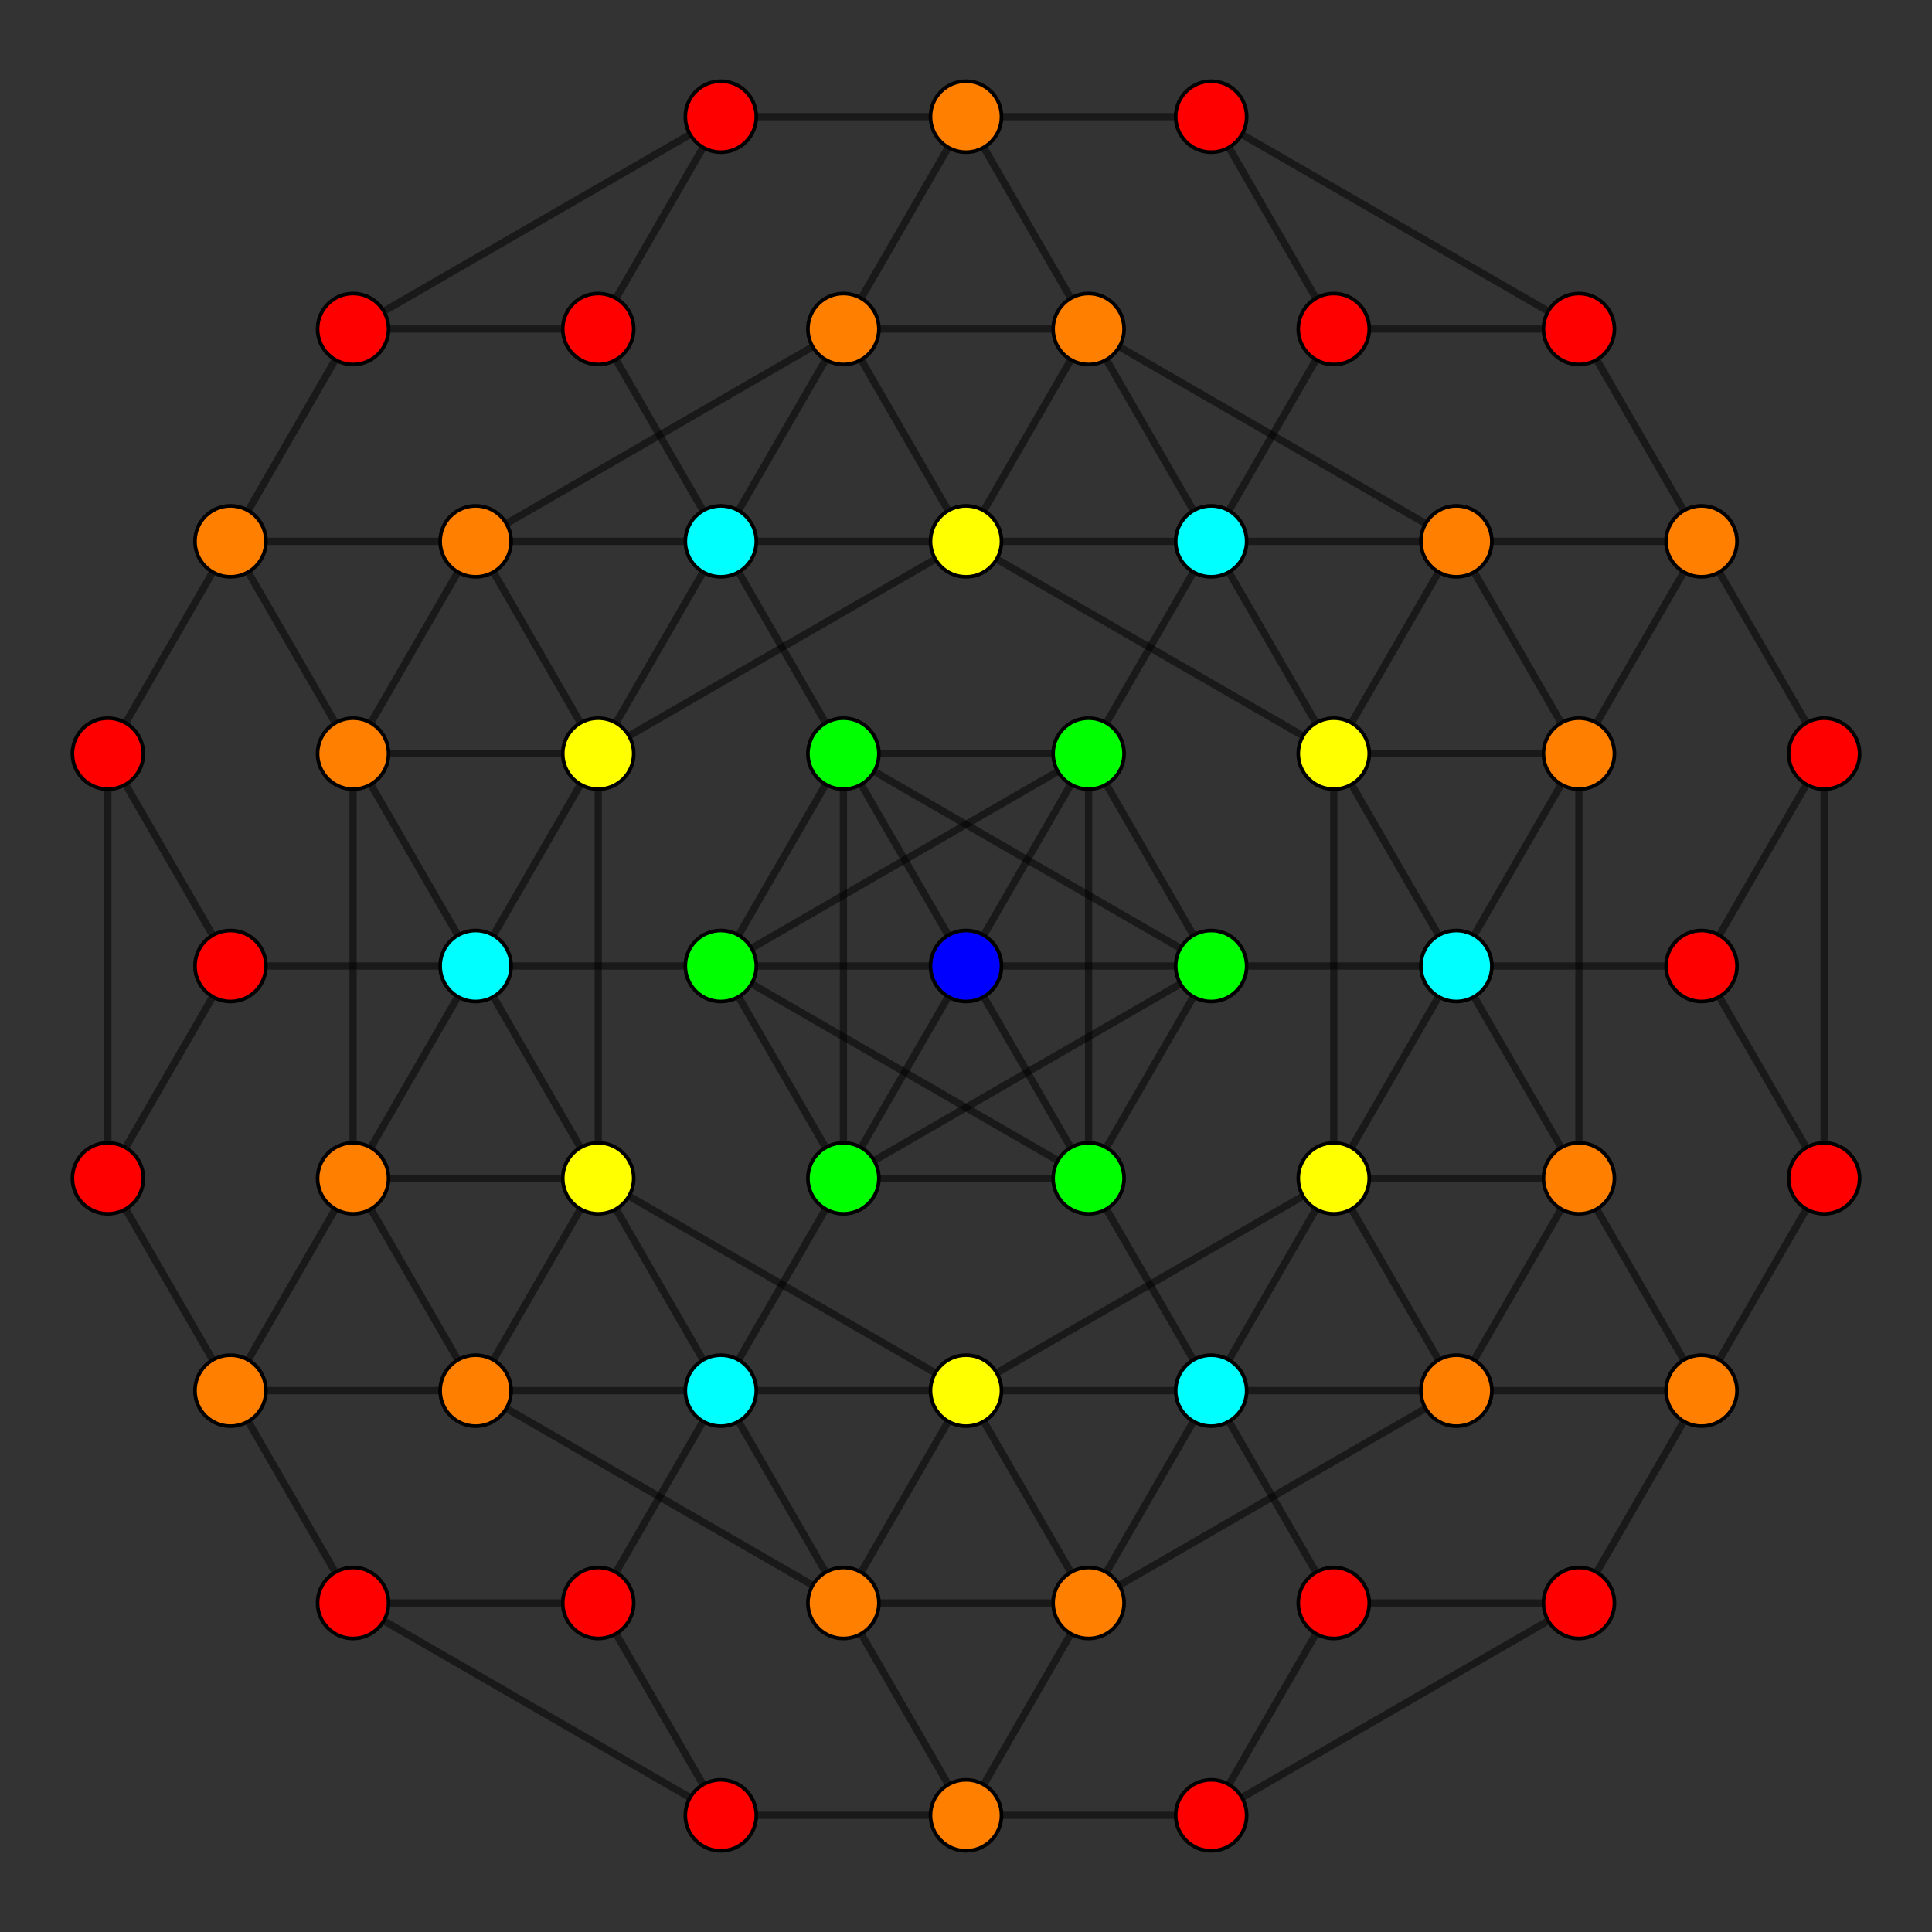 <?xml version="1.0" encoding="UTF-8" standalone="no"?>
<svg
xmlns="http://www.w3.org/2000/svg"
version="1.0"
width="1600" height="1600"
id="7-cube_t45_B3.svg">
<rect width="100%" height="100%" fill="#333333" stroke="none"/>
<g style="stroke:#000000;stroke-width:6.0;stroke-opacity:0.50;">
<line x1="1510.661" y1="624.157" x2="1409.138" y2="448.314"/>
<line x1="1510.661" y1="624.157" x2="1409.138" y2="800.000"/>
<line x1="1510.661" y1="624.157" x2="1510.661" y2="975.843"/>
<line x1="1104.569" y1="1327.529" x2="1003.046" y2="1151.686"/>
<line x1="1104.569" y1="1327.529" x2="1003.046" y2="1503.372"/>
<line x1="1104.569" y1="1327.529" x2="1307.615" y2="1327.529"/>
<line x1="698.477" y1="624.157" x2="596.954" y2="448.314"/>
<line x1="698.477" y1="624.157" x2="1003.046" y2="800.000"/>
<line x1="698.477" y1="624.157" x2="698.477" y2="975.843"/>
<line x1="292.385" y1="1327.529" x2="190.862" y2="1151.686"/>
<line x1="292.385" y1="1327.529" x2="596.954" y2="1503.372"/>
<line x1="292.385" y1="1327.529" x2="495.431" y2="1327.529"/>
<line x1="1307.615" y1="272.471" x2="1409.138" y2="448.314"/>
<line x1="1307.615" y1="272.471" x2="1003.046" y2="96.628"/>
<line x1="1307.615" y1="272.471" x2="1104.569" y2="272.471"/>
<line x1="901.523" y1="975.843" x2="1003.046" y2="1151.686"/>
<line x1="901.523" y1="975.843" x2="596.954" y2="800.000"/>
<line x1="901.523" y1="975.843" x2="901.523" y2="624.157"/>
<line x1="495.431" y1="272.471" x2="596.954" y2="448.314"/>
<line x1="495.431" y1="272.471" x2="596.954" y2="96.628"/>
<line x1="495.431" y1="272.471" x2="292.385" y2="272.471"/>
<line x1="89.339" y1="975.843" x2="190.862" y2="1151.686"/>
<line x1="89.339" y1="975.843" x2="190.862" y2="800.000"/>
<line x1="89.339" y1="975.843" x2="89.339" y2="624.157"/>
<line x1="1409.138" y1="448.314" x2="1409.138" y2="448.314"/>
<line x1="1409.138" y1="448.314" x2="1206.092" y2="448.314"/>
<line x1="1409.138" y1="448.314" x2="1307.615" y2="624.157"/>
<line x1="1003.046" y1="1151.686" x2="1003.046" y2="1151.686"/>
<line x1="1003.046" y1="1151.686" x2="800.000" y2="1151.686"/>
<line x1="1003.046" y1="1151.686" x2="1104.569" y2="975.843"/>
<line x1="596.954" y1="448.314" x2="596.954" y2="448.314"/>
<line x1="596.954" y1="448.314" x2="800.000" y2="448.314"/>
<line x1="596.954" y1="448.314" x2="495.431" y2="624.157"/>
<line x1="190.862" y1="1151.686" x2="190.862" y2="1151.686"/>
<line x1="190.862" y1="1151.686" x2="393.908" y2="1151.686"/>
<line x1="190.862" y1="1151.686" x2="292.385" y2="975.843"/>
<line x1="1409.138" y1="800.000" x2="1206.092" y2="800.000"/>
<line x1="1409.138" y1="800.000" x2="1510.661" y2="975.843"/>
<line x1="1003.046" y1="1503.372" x2="800.000" y2="1503.372"/>
<line x1="1003.046" y1="1503.372" x2="1307.615" y2="1327.529"/>
<line x1="1003.046" y1="800.000" x2="1206.092" y2="800.000"/>
<line x1="1003.046" y1="800.000" x2="698.477" y2="975.843"/>
<line x1="596.954" y1="1503.372" x2="800.000" y2="1503.372"/>
<line x1="596.954" y1="1503.372" x2="495.431" y2="1327.529"/>
<line x1="1003.046" y1="96.628" x2="800.000" y2="96.628"/>
<line x1="1003.046" y1="96.628" x2="1104.569" y2="272.471"/>
<line x1="596.954" y1="800.000" x2="393.908" y2="800.000"/>
<line x1="596.954" y1="800.000" x2="901.523" y2="624.157"/>
<line x1="596.954" y1="96.628" x2="800.000" y2="96.628"/>
<line x1="596.954" y1="96.628" x2="292.385" y2="272.471"/>
<line x1="190.862" y1="800.000" x2="393.908" y2="800.000"/>
<line x1="190.862" y1="800.000" x2="89.339" y2="624.157"/>
<line x1="1206.092" y1="448.314" x2="1104.569" y2="624.157"/>
<line x1="1206.092" y1="448.314" x2="901.523" y2="272.471"/>
<line x1="1206.092" y1="448.314" x2="1003.046" y2="448.314"/>
<line x1="1206.092" y1="448.314" x2="1307.615" y2="624.157"/>
<line x1="800.000" y1="1151.686" x2="698.477" y2="1327.529"/>
<line x1="800.000" y1="1151.686" x2="495.431" y2="975.843"/>
<line x1="800.000" y1="1151.686" x2="596.954" y2="1151.686"/>
<line x1="800.000" y1="1151.686" x2="1104.569" y2="975.843"/>
<line x1="800.000" y1="448.314" x2="1104.569" y2="624.157"/>
<line x1="800.000" y1="448.314" x2="901.523" y2="272.471"/>
<line x1="800.000" y1="448.314" x2="1003.046" y2="448.314"/>
<line x1="800.000" y1="448.314" x2="495.431" y2="624.157"/>
<line x1="393.908" y1="1151.686" x2="698.477" y2="1327.529"/>
<line x1="393.908" y1="1151.686" x2="495.431" y2="975.843"/>
<line x1="393.908" y1="1151.686" x2="596.954" y2="1151.686"/>
<line x1="393.908" y1="1151.686" x2="292.385" y2="975.843"/>
<line x1="1206.092" y1="800.000" x2="1206.092" y2="800.000"/>
<line x1="1206.092" y1="800.000" x2="1104.569" y2="624.157"/>
<line x1="1206.092" y1="800.000" x2="1104.569" y2="975.843"/>
<line x1="800.000" y1="1503.372" x2="800.000" y2="1503.372"/>
<line x1="800.000" y1="1503.372" x2="698.477" y2="1327.529"/>
<line x1="800.000" y1="1503.372" x2="901.523" y2="1327.529"/>
<line x1="800.000" y1="96.628" x2="800.000" y2="96.628"/>
<line x1="800.000" y1="96.628" x2="901.523" y2="272.471"/>
<line x1="800.000" y1="96.628" x2="698.477" y2="272.471"/>
<line x1="393.908" y1="800.000" x2="393.908" y2="800.000"/>
<line x1="393.908" y1="800.000" x2="495.431" y2="975.843"/>
<line x1="393.908" y1="800.000" x2="495.431" y2="624.157"/>
<line x1="1104.569" y1="624.157" x2="1003.046" y2="448.314"/>
<line x1="1104.569" y1="624.157" x2="1104.569" y2="975.843"/>
<line x1="698.477" y1="1327.529" x2="596.954" y2="1151.686"/>
<line x1="698.477" y1="1327.529" x2="901.523" y2="1327.529"/>
<line x1="901.523" y1="272.471" x2="1003.046" y2="448.314"/>
<line x1="901.523" y1="272.471" x2="698.477" y2="272.471"/>
<line x1="495.431" y1="975.843" x2="596.954" y2="1151.686"/>
<line x1="495.431" y1="975.843" x2="495.431" y2="624.157"/>
<line x1="1003.046" y1="448.314" x2="1003.046" y2="448.314"/>
<line x1="1003.046" y1="448.314" x2="901.523" y2="624.157"/>
<line x1="596.954" y1="1151.686" x2="596.954" y2="1151.686"/>
<line x1="596.954" y1="1151.686" x2="698.477" y2="975.843"/>
<line x1="1510.661" y1="975.843" x2="1409.138" y2="1151.686"/>
<line x1="1307.615" y1="1327.529" x2="1409.138" y2="1151.686"/>
<line x1="495.431" y1="1327.529" x2="596.954" y2="1151.686"/>
<line x1="1104.569" y1="272.471" x2="1003.046" y2="448.314"/>
<line x1="292.385" y1="272.471" x2="190.862" y2="448.314"/>
<line x1="89.339" y1="624.157" x2="190.862" y2="448.314"/>
<line x1="1307.615" y1="624.157" x2="1307.615" y2="975.843"/>
<line x1="1307.615" y1="624.157" x2="1104.569" y2="624.157"/>
<line x1="1307.615" y1="624.157" x2="1206.092" y2="800.000"/>
<line x1="1104.569" y1="975.843" x2="1307.615" y2="975.843"/>
<line x1="495.431" y1="624.157" x2="292.385" y2="624.157"/>
<line x1="292.385" y1="975.843" x2="495.431" y2="975.843"/>
<line x1="292.385" y1="975.843" x2="292.385" y2="624.157"/>
<line x1="292.385" y1="975.843" x2="393.908" y2="800.000"/>
<line x1="1104.569" y1="975.843" x2="1206.092" y2="1151.686"/>
<line x1="901.523" y1="1327.529" x2="1206.092" y2="1151.686"/>
<line x1="901.523" y1="1327.529" x2="800.000" y2="1151.686"/>
<line x1="901.523" y1="1327.529" x2="1003.046" y2="1151.686"/>
<line x1="698.477" y1="272.471" x2="800.000" y2="448.314"/>
<line x1="698.477" y1="272.471" x2="393.908" y2="448.314"/>
<line x1="698.477" y1="272.471" x2="596.954" y2="448.314"/>
<line x1="495.431" y1="624.157" x2="393.908" y2="448.314"/>
<line x1="901.523" y1="624.157" x2="1003.046" y2="800.000"/>
<line x1="901.523" y1="624.157" x2="698.477" y2="624.157"/>
<line x1="901.523" y1="624.157" x2="800.000" y2="800.000"/>
<line x1="698.477" y1="975.843" x2="596.954" y2="800.000"/>
<line x1="698.477" y1="975.843" x2="901.523" y2="975.843"/>
<line x1="698.477" y1="975.843" x2="800.000" y2="800.000"/>
<line x1="1409.138" y1="1151.686" x2="1409.138" y2="1151.686"/>
<line x1="1409.138" y1="1151.686" x2="1307.615" y2="975.843"/>
<line x1="1409.138" y1="1151.686" x2="1206.092" y2="1151.686"/>
<line x1="190.862" y1="448.314" x2="190.862" y2="448.314"/>
<line x1="190.862" y1="448.314" x2="292.385" y2="624.157"/>
<line x1="190.862" y1="448.314" x2="393.908" y2="448.314"/>
<line x1="1307.615" y1="975.843" x2="1206.092" y2="800.000"/>
<line x1="1307.615" y1="975.843" x2="1206.092" y2="1151.686"/>
<line x1="292.385" y1="624.157" x2="393.908" y2="800.000"/>
<line x1="292.385" y1="624.157" x2="393.908" y2="448.314"/>
<line x1="1206.092" y1="1151.686" x2="1003.046" y2="1151.686"/>
<line x1="393.908" y1="448.314" x2="596.954" y2="448.314"/>
<line x1="1003.046" y1="800.000" x2="901.523" y2="975.843"/>
<line x1="1003.046" y1="800.000" x2="800.000" y2="800.000"/>
<line x1="596.954" y1="800.000" x2="698.477" y2="624.157"/>
<line x1="596.954" y1="800.000" x2="800.000" y2="800.000"/>
<line x1="901.523" y1="975.843" x2="800.000" y2="800.000"/>
<line x1="698.477" y1="624.157" x2="800.000" y2="800.000"/>
<line x1="800.000" y1="800.000" x2="800.000" y2="800.000"/>
</g>
<g style="stroke:#000000;stroke-width:3.0;fill:#ff0000">
<circle cx="1510.661" cy="624.157" r="29.4"/>
<circle cx="1104.569" cy="1327.529" r="29.4"/>
<circle cx="292.385" cy="1327.529" r="29.4"/>
<circle cx="1307.615" cy="272.471" r="29.4"/>
<circle cx="495.431" cy="272.471" r="29.4"/>
<circle cx="89.339" cy="975.843" r="29.4"/>
<circle cx="1409.138" cy="800.000" r="29.4"/>
<circle cx="1003.046" cy="1503.372" r="29.4"/>
<circle cx="596.954" cy="1503.372" r="29.4"/>
<circle cx="1003.046" cy="96.628" r="29.4"/>
<circle cx="596.954" cy="96.628" r="29.4"/>
<circle cx="190.862" cy="800.000" r="29.4"/>
<circle cx="1510.661" cy="975.843" r="29.4"/>
<circle cx="1307.615" cy="1327.529" r="29.4"/>
<circle cx="495.431" cy="1327.529" r="29.4"/>
<circle cx="1104.569" cy="272.471" r="29.4"/>
<circle cx="292.385" cy="272.471" r="29.4"/>
<circle cx="89.339" cy="624.157" r="29.4"/>
</g>
<g style="stroke:#000000;stroke-width:3.0;fill:#ff7f00">
<circle cx="1409.138" cy="448.314" r="29.4"/>
<circle cx="190.862" cy="1151.686" r="29.4"/>
<circle cx="1206.092" cy="448.314" r="29.4"/>
<circle cx="393.908" cy="1151.686" r="29.4"/>
<circle cx="800.000" cy="1503.372" r="29.4"/>
<circle cx="800.000" cy="96.628" r="29.4"/>
<circle cx="698.477" cy="1327.529" r="29.4"/>
<circle cx="901.523" cy="272.471" r="29.4"/>
<circle cx="1307.615" cy="624.157" r="29.4"/>
<circle cx="292.385" cy="975.843" r="29.4"/>
<circle cx="901.523" cy="1327.529" r="29.4"/>
<circle cx="698.477" cy="272.471" r="29.4"/>
<circle cx="1409.138" cy="1151.686" r="29.4"/>
<circle cx="190.862" cy="448.314" r="29.4"/>
<circle cx="1307.615" cy="975.843" r="29.4"/>
<circle cx="292.385" cy="624.157" r="29.4"/>
<circle cx="1206.092" cy="1151.686" r="29.4"/>
<circle cx="393.908" cy="448.314" r="29.4"/>
</g>
<g style="stroke:#000000;stroke-width:3.0;fill:#ffff00">
<circle cx="800.000" cy="1151.686" r="29.4"/>
<circle cx="800.000" cy="448.314" r="29.4"/>
<circle cx="1104.569" cy="624.157" r="29.4"/>
<circle cx="495.431" cy="975.843" r="29.4"/>
<circle cx="1104.569" cy="975.843" r="29.4"/>
<circle cx="495.431" cy="624.157" r="29.4"/>
</g>
<g style="stroke:#000000;stroke-width:3.0;fill:#00ff00">
<circle cx="698.477" cy="624.157" r="29.4"/>
<circle cx="901.523" cy="975.843" r="29.4"/>
<circle cx="1003.046" cy="800.000" r="29.4"/>
<circle cx="596.954" cy="800.000" r="29.4"/>
<circle cx="698.477" cy="975.843" r="29.4"/>
<circle cx="901.523" cy="624.157" r="29.4"/>
</g>
<g style="stroke:#000000;stroke-width:3.0;fill:#00ffff">
<circle cx="1003.046" cy="1151.686" r="29.4"/>
<circle cx="596.954" cy="448.314" r="29.4"/>
<circle cx="1206.092" cy="800.000" r="29.4"/>
<circle cx="393.908" cy="800.000" r="29.4"/>
<circle cx="1003.046" cy="448.314" r="29.4"/>
<circle cx="596.954" cy="1151.686" r="29.4"/>
</g>
<g style="stroke:#000000;stroke-width:3.0;fill:#0000ff">
<circle cx="800.000" cy="800.000" r="29.4"/>
</g>
</svg>
